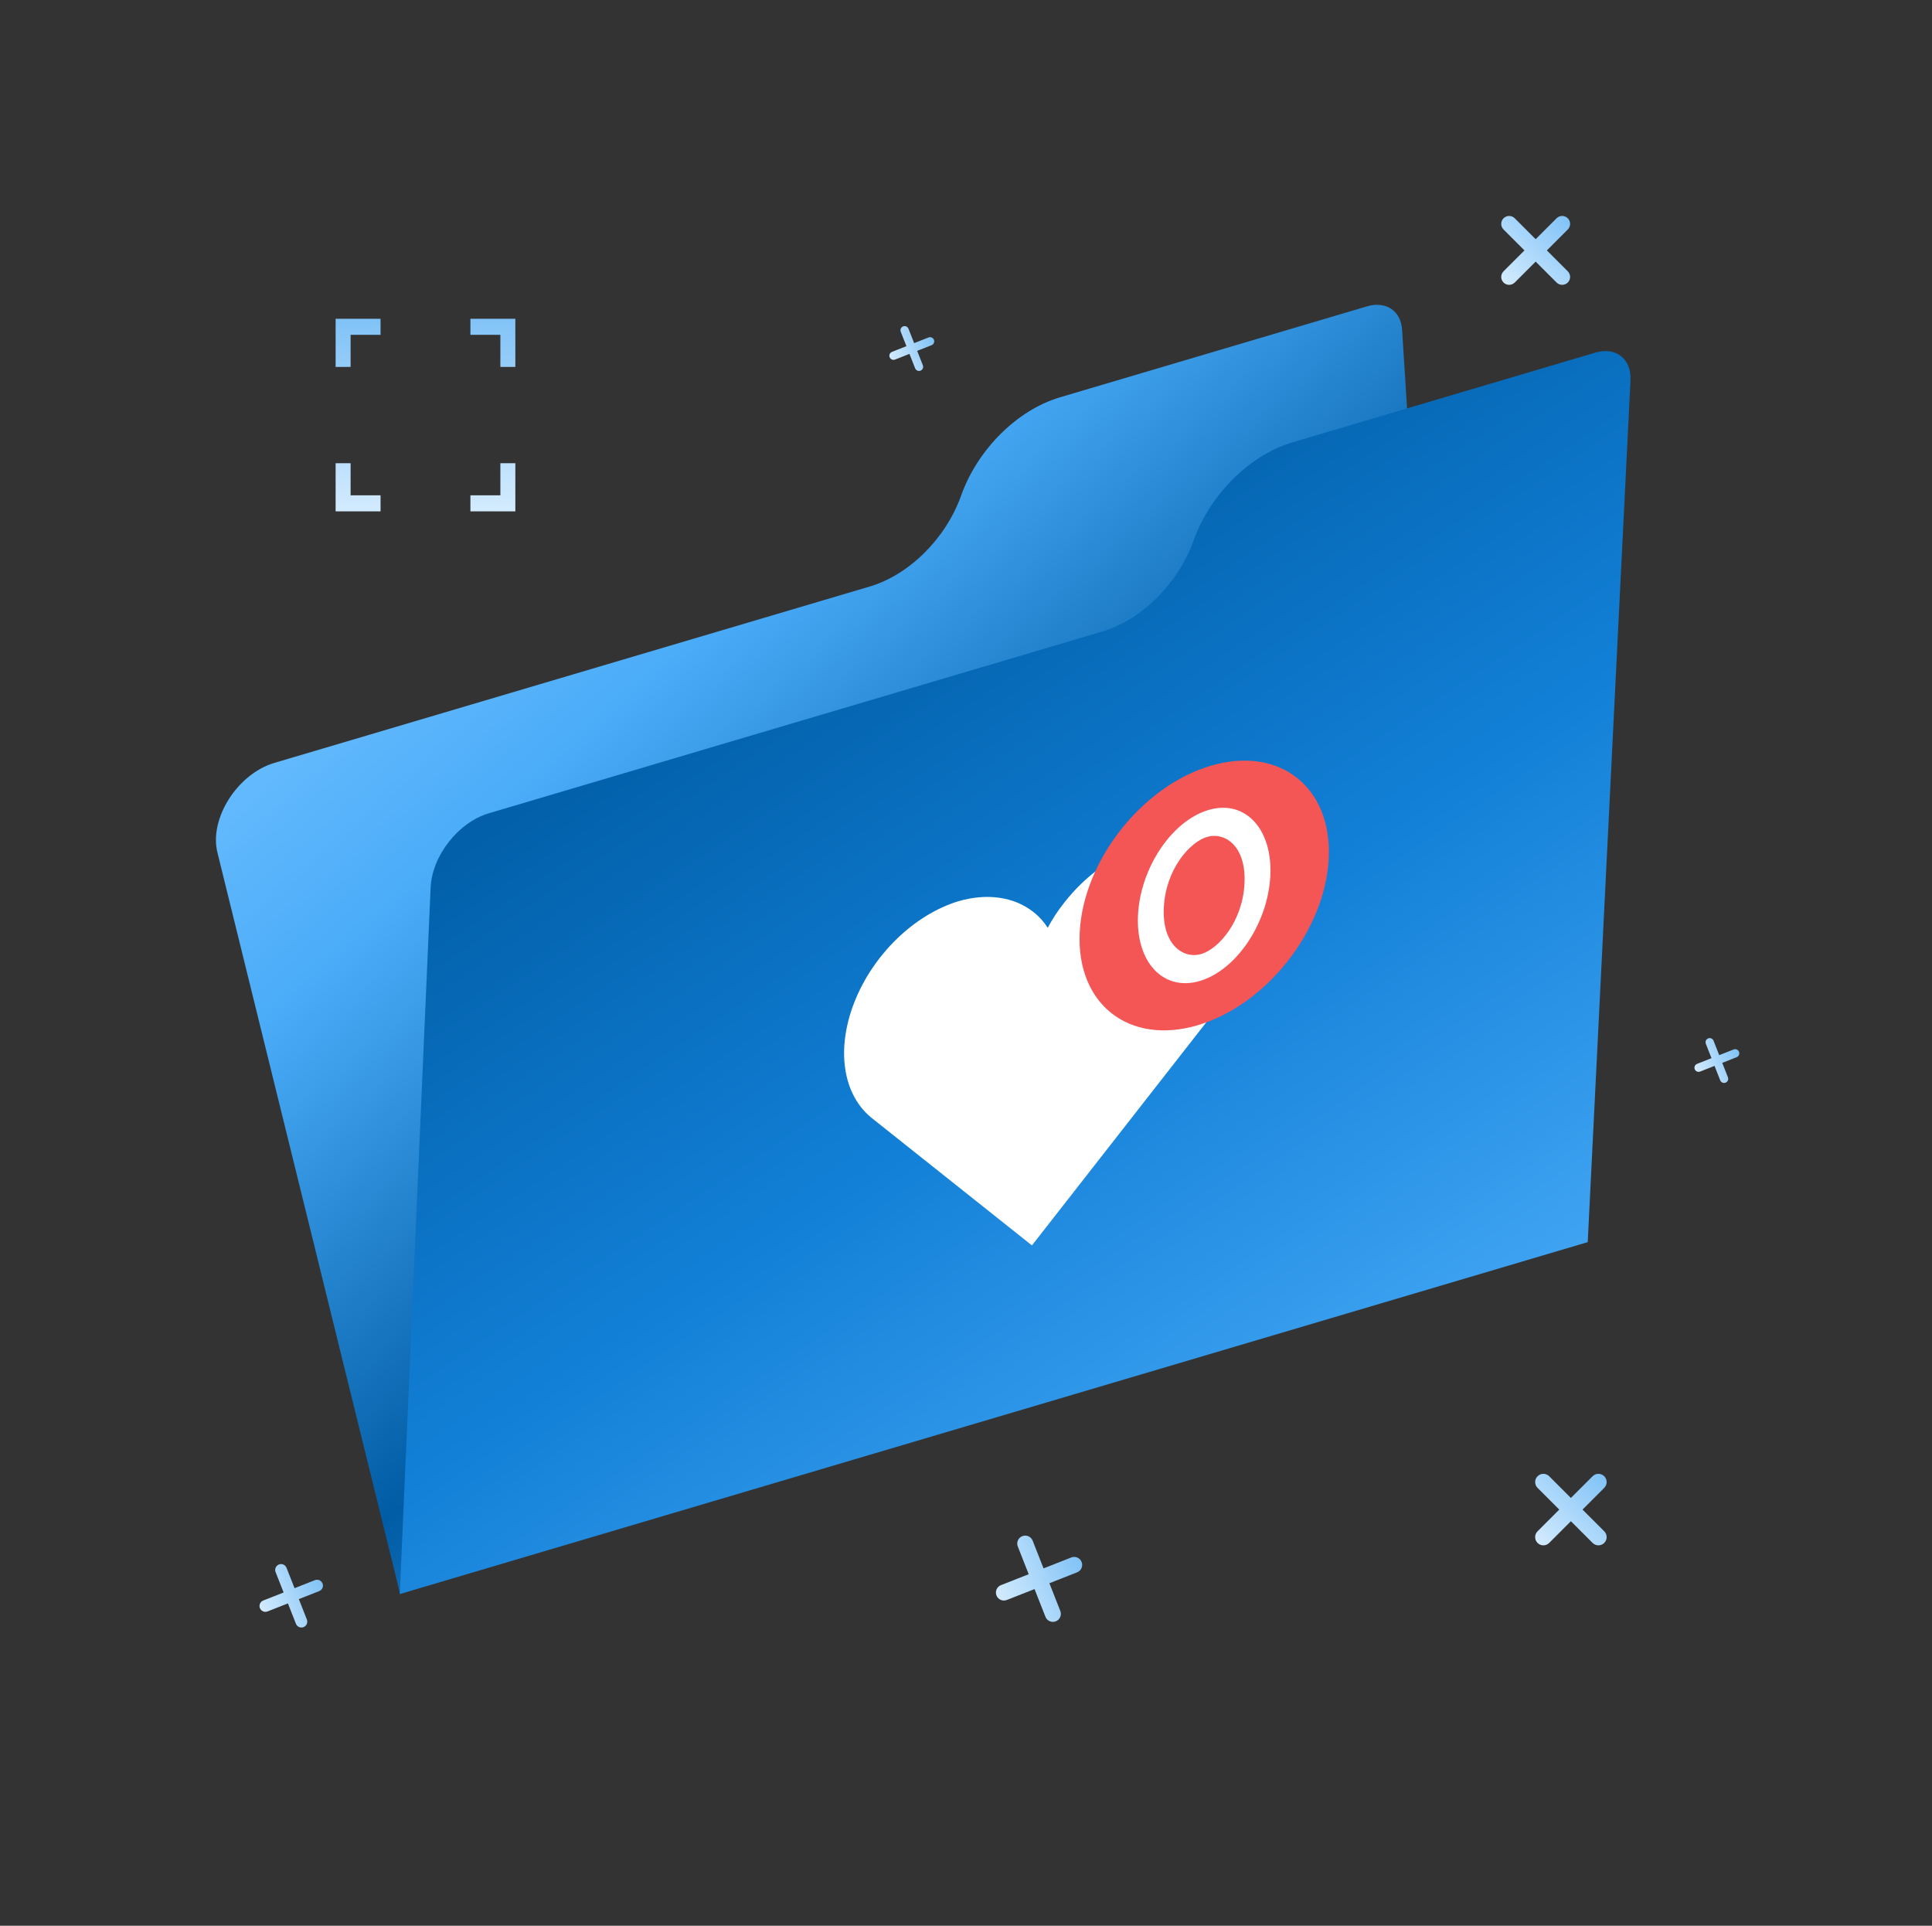 <svg width="301" height="300" viewBox="0 0 301 300" fill="none" xmlns="http://www.w3.org/2000/svg">
<rect x="0" y="0" width="301" height="300" fill="#333333" stroke="none"/>
<path d="M62.341 248.309L33.87 132.794C32.568 127.511 36.999 120.548 42.746 118.845L135.497 91.371C141.66 89.546 147.358 83.881 149.731 77.221C152.302 70.006 158.475 63.869 165.152 61.891L212.979 47.724C215.904 46.858 218.252 48.413 218.438 51.34L227.156 188.452L62.341 248.309Z" fill="url(#paint0_linear_1500_81187)"/>
<path d="M62.285 248.325L67.087 138.305C67.305 133.32 71.384 128.107 76.178 126.687L171.708 98.389C177.872 96.564 183.57 90.899 185.943 84.239C188.514 77.024 194.687 70.887 201.364 68.909L248.562 54.928C251.744 53.986 254.19 55.909 254.025 59.223L247.364 193.502L62.285 248.325Z" fill="url(#paint1_linear_1500_81187)"/>
<path d="M189.667 133.574C192.684 135.959 194.247 139.935 194.014 144.632C193.781 149.329 191.771 154.364 188.423 158.635L160.774 194.012L135.863 174.204C133.622 172.426 132.17 169.753 131.686 166.52C131.203 163.287 131.711 159.638 133.146 156.029C134.581 152.42 136.88 149.012 139.754 146.232C142.629 143.452 145.952 141.422 149.307 140.398C153.789 139.098 157.989 139.698 160.991 142.068C161.867 142.746 162.619 143.577 163.228 144.541C163.953 143.182 164.811 141.874 165.782 140.649C167.424 138.538 169.348 136.678 171.442 135.177C173.537 133.676 175.76 132.564 177.982 131.905C180.205 131.247 182.382 131.056 184.388 131.342C186.394 131.628 188.188 132.387 189.667 133.574Z" fill="white"/>
<path d="M207.011 133.757C206.458 144.916 197.324 156.535 186.612 159.709C175.899 162.882 167.663 156.408 168.216 145.249C168.77 134.089 177.903 122.47 188.616 119.297C199.329 116.124 207.565 122.598 207.011 133.757Z" fill="#F45656"/>
<path fill-rule="evenodd" clip-rule="evenodd" d="M187.153 148.62C189.858 147.819 193.595 143.562 193.889 137.637C194.183 131.712 190.763 129.575 188.058 130.377C185.353 131.178 181.616 135.435 181.322 141.36C181.028 147.284 184.448 149.421 187.153 148.62ZM186.945 152.812C192.638 151.125 197.548 143.798 197.913 136.445C198.277 129.093 193.958 124.499 188.266 126.185C182.574 127.871 177.663 135.199 177.299 142.551C176.934 149.904 181.253 154.498 186.945 152.812Z" fill="white"/>
<path fill-rule="evenodd" clip-rule="evenodd" d="M244.255 35.749C244.737 35.267 244.737 34.485 244.255 34.003C243.773 33.521 242.991 33.521 242.509 34.003L239.251 37.261L235.994 34.004C235.512 33.522 234.73 33.522 234.248 34.004C233.766 34.486 233.766 35.267 234.248 35.749L237.505 39.007L234.247 42.265C233.765 42.748 233.765 43.529 234.247 44.011C234.729 44.493 235.51 44.493 235.993 44.011L239.251 40.752L242.511 44.012C242.993 44.494 243.774 44.494 244.256 44.012C244.738 43.53 244.738 42.748 244.256 42.266L240.997 39.007L244.255 35.749Z" fill="url(#paint2_linear_1500_81187)"/>
<path fill-rule="evenodd" clip-rule="evenodd" d="M249.936 231.783C250.436 231.283 250.436 230.472 249.936 229.971C249.435 229.471 248.624 229.471 248.124 229.971L244.741 233.353L241.36 229.972C240.86 229.471 240.048 229.471 239.548 229.972C239.047 230.472 239.047 231.284 239.548 231.784L242.929 235.166L239.546 238.549C239.046 239.049 239.046 239.86 239.546 240.361C240.047 240.861 240.858 240.861 241.358 240.361L244.741 236.978L248.125 240.362C248.626 240.862 249.437 240.862 249.937 240.362C250.438 239.861 250.438 239.05 249.937 238.549L246.554 235.166L249.936 231.783Z" fill="url(#paint3_linear_1500_81187)"/>
<path fill-rule="evenodd" clip-rule="evenodd" d="M49.735 247.863C50.205 247.678 50.436 247.147 50.251 246.677C50.066 246.207 49.535 245.976 49.065 246.161L45.89 247.411L44.64 244.236C44.455 243.766 43.925 243.535 43.455 243.72C42.985 243.905 42.754 244.436 42.939 244.906L44.188 248.081L41.012 249.331C40.542 249.515 40.311 250.046 40.496 250.516C40.681 250.986 41.211 251.217 41.681 251.032L44.858 249.782L46.108 252.959C46.293 253.429 46.824 253.66 47.294 253.476C47.763 253.291 47.995 252.76 47.809 252.29L46.559 249.113L49.735 247.863Z" fill="url(#paint4_linear_1500_81187)"/>
<path fill-rule="evenodd" clip-rule="evenodd" d="M145.14 53.774C145.472 53.643 145.636 53.268 145.505 52.936C145.374 52.603 144.999 52.44 144.667 52.571L142.422 53.454L141.539 51.21C141.408 50.878 141.033 50.714 140.701 50.845C140.368 50.976 140.205 51.351 140.336 51.683L141.219 53.928L138.974 54.811C138.641 54.942 138.478 55.317 138.609 55.649C138.74 55.981 139.115 56.145 139.447 56.014L141.692 55.13L142.576 57.376C142.707 57.709 143.082 57.872 143.414 57.741C143.746 57.61 143.91 57.235 143.779 56.903L142.895 54.657L145.14 53.774Z" fill="url(#paint5_linear_1500_81187)"/>
<path fill-rule="evenodd" clip-rule="evenodd" d="M270.568 164.692C270.9 164.561 271.063 164.186 270.933 163.854C270.802 163.521 270.427 163.358 270.095 163.489L267.85 164.372L266.967 162.128C266.836 161.796 266.461 161.632 266.128 161.763C265.796 161.894 265.633 162.269 265.764 162.601L266.647 164.845L264.401 165.729C264.069 165.86 263.906 166.235 264.037 166.567C264.167 166.899 264.543 167.063 264.875 166.932L267.12 166.048L268.004 168.294C268.135 168.626 268.51 168.79 268.842 168.659C269.174 168.528 269.338 168.153 269.207 167.821L268.323 165.575L270.568 164.692Z" fill="url(#paint6_linear_1500_81187)"/>
<path fill-rule="evenodd" clip-rule="evenodd" d="M167.812 244.94C168.451 244.688 168.765 243.966 168.514 243.327C168.263 242.688 167.541 242.374 166.902 242.625L162.583 244.325L160.884 240.007C160.632 239.368 159.911 239.054 159.271 239.305C158.632 239.557 158.318 240.279 158.57 240.918L160.269 245.235L155.949 246.935C155.31 247.187 154.996 247.909 155.247 248.548C155.499 249.187 156.221 249.501 156.86 249.249L161.179 247.55L162.88 251.87C163.131 252.509 163.853 252.823 164.492 252.572C165.131 252.321 165.445 251.599 165.194 250.96L163.494 246.639L167.812 244.94Z" fill="url(#paint7_linear_1500_81187)"/>
<path fill-rule="evenodd" clip-rule="evenodd" d="M52.289 57.16V49.66H59.289V52.16H54.622V57.16H52.289ZM80.289 57.16V49.66H73.289V52.16H77.956V57.16H80.289ZM80.289 72.16H77.956V77.16H73.289V79.66H80.289V72.16ZM59.289 79.66V77.16H54.622V72.16H52.289V79.66H59.289Z" fill="url(#paint8_linear_1500_81187)"/>
<defs>
<linearGradient id="paint0_linear_1500_81187" x1="160.789" y1="226" x2="46.623" y2="96.457" gradientUnits="userSpaceOnUse">
<stop stop-color="#49ABF8"/>
<stop offset="0.338" stop-color="#005CA4"/>
<stop offset="0.741" stop-color="#49ABF8"/>
<stop offset="1" stop-color="#6FC0FF"/>
</linearGradient>
<linearGradient id="paint1_linear_1500_81187" x1="230.789" y1="224" x2="84.784" y2="6.763" gradientUnits="userSpaceOnUse">
<stop stop-color="#49ABF8"/>
<stop offset="0.333" stop-color="#1280D7"/>
<stop offset="0.667" stop-color="#005CA4"/>
<stop offset="1" stop-color="#6FC0FF"/>
</linearGradient>
<linearGradient id="paint2_linear_1500_81187" x1="245.683" y1="31.609" x2="233.057" y2="44.844" gradientUnits="userSpaceOnUse">
<stop stop-color="#71BBF5"/>
<stop offset="1" stop-color="#DBEFFF"/>
</linearGradient>
<linearGradient id="paint3_linear_1500_81187" x1="251.418" y1="227.486" x2="238.31" y2="241.225" gradientUnits="userSpaceOnUse">
<stop stop-color="#71BBF5"/>
<stop offset="1" stop-color="#DBEFFF"/>
</linearGradient>
<linearGradient id="paint4_linear_1500_81187" x1="51.928" y1="245.474" x2="39.441" y2="250.73" gradientUnits="userSpaceOnUse">
<stop stop-color="#71BBF5"/>
<stop offset="1" stop-color="#DBEFFF"/>
</linearGradient>
<linearGradient id="paint5_linear_1500_81187" x1="146.691" y1="52.085" x2="137.863" y2="55.8" gradientUnits="userSpaceOnUse">
<stop stop-color="#71BBF5"/>
<stop offset="1" stop-color="#DBEFFF"/>
</linearGradient>
<linearGradient id="paint6_linear_1500_81187" x1="272.118" y1="163.003" x2="263.291" y2="166.718" gradientUnits="userSpaceOnUse">
<stop stop-color="#71BBF5"/>
<stop offset="1" stop-color="#DBEFFF"/>
</linearGradient>
<linearGradient id="paint7_linear_1500_81187" x1="170.795" y1="241.69" x2="153.813" y2="248.838" gradientUnits="userSpaceOnUse">
<stop stop-color="#71BBF5"/>
<stop offset="1" stop-color="#DBEFFF"/>
</linearGradient>
<linearGradient id="paint8_linear_1500_81187" x1="64.934" y1="43.933" x2="65.911" y2="82.689" gradientUnits="userSpaceOnUse">
<stop stop-color="#71BBF5"/>
<stop offset="1" stop-color="#DBEFFF"/>
</linearGradient>
</defs>
</svg>
